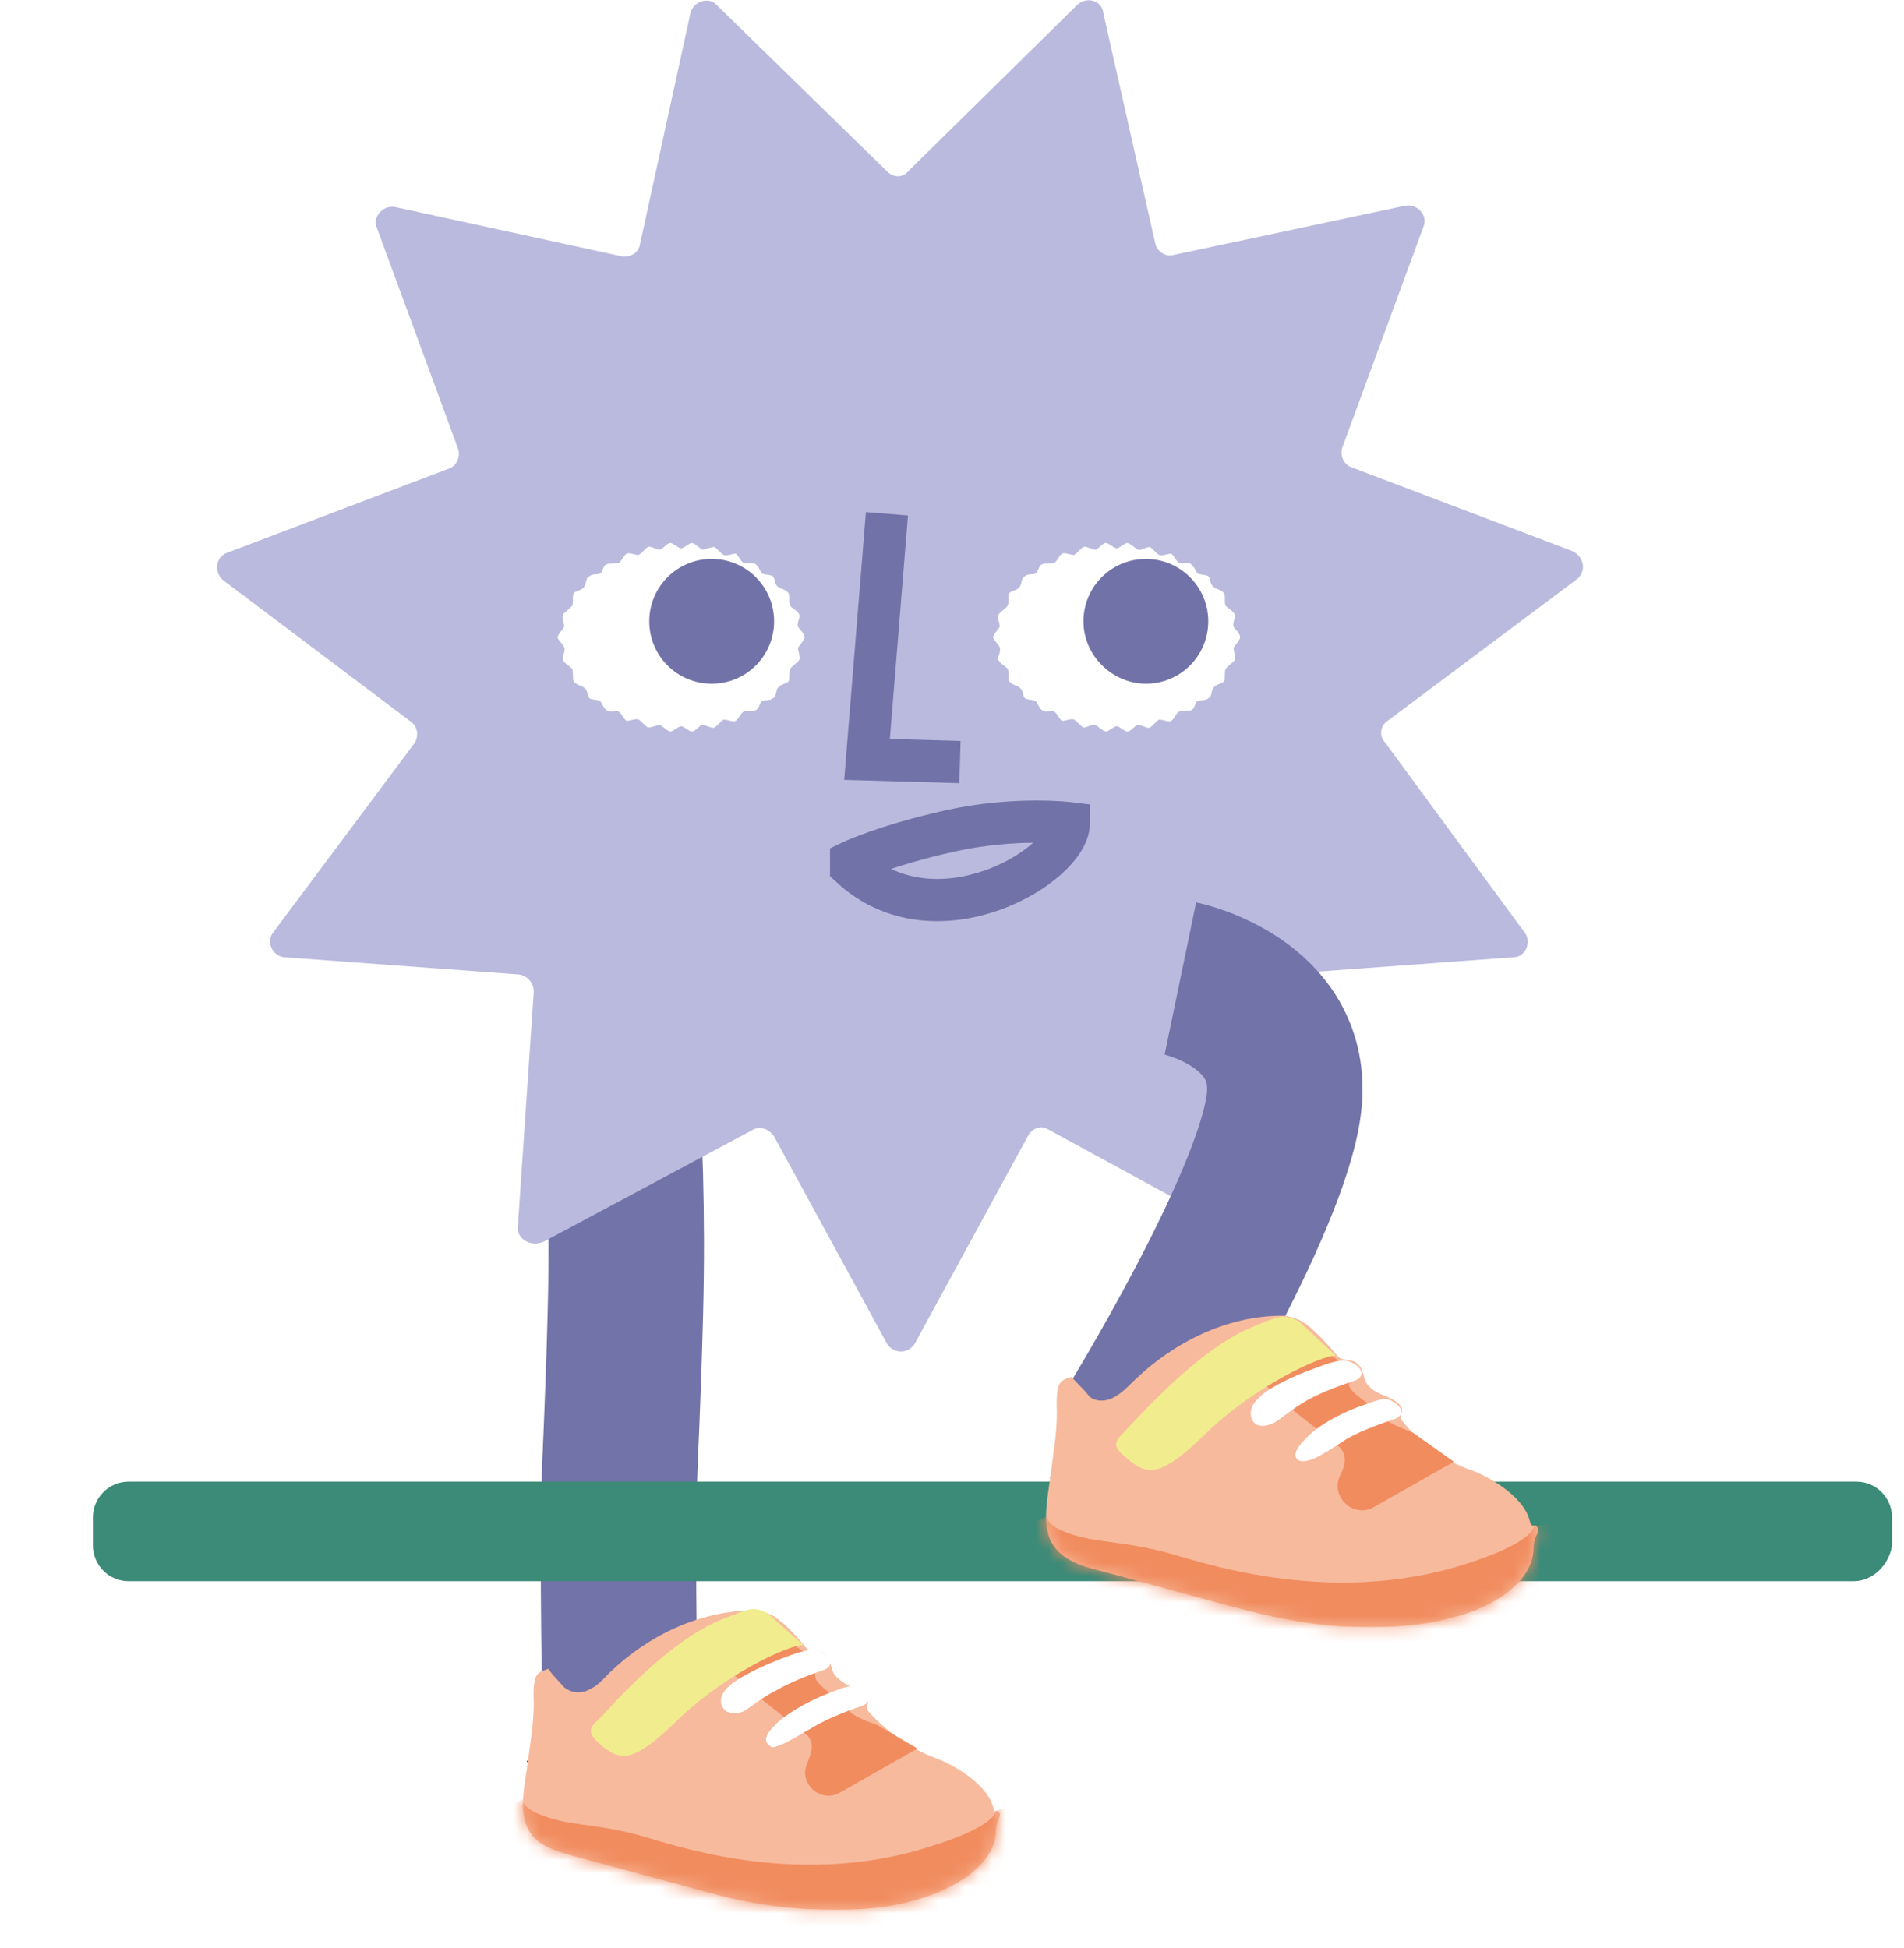 <svg xml:space="preserve" style="enable-background:new 0 0 143.4 146.7;" viewBox="0 0 143.4 146.7" y="0px" x="0px" xmlns:xlink="http://www.w3.org/1999/xlink" xmlns="http://www.w3.org/2000/svg" id="Calque_1" version="1.1">
<style type="text/css">
	.st0{fill:none;stroke:#7273A8;stroke-width:11.707;stroke-miterlimit:10;}
	.st1{fill:#3C8A78;}
	.st2{fill:#BABADE;}
	.st3{fill:#FFFFFF;}
	.st4{fill:#7172A8;}
	.st5{fill:none;stroke:#7172A8;stroke-width:3.179;stroke-miterlimit:10;}
	.st6{fill:#021A15;}
	.st7{fill:#F7BA9D;}
	.st8{fill:#F18C5F;}
	.st9{fill:#F1EC8E;}
	.st10{fill:#F7BA9D;filter:url(#Adobe_OpacityMaskFilter);}
	.st11{mask:url(#mask1_4203_48628_00000143607850327408856930000003102984889592018363_);}
	.st12{fill:#F7BA9D;filter:url(#Adobe_OpacityMaskFilter_00000117664022922125045950000003351137936616652427_);}
	.st13{mask:url(#mask1_4203_48628_00000015341232735096821000000018110562197562378683_);}
</style>
<path d="M46,73.7c0,0,1.5,10,1.1,25.2c-0.4,15.2-0.7,9.2-0.4,31" class="st0"></path>
<path d="M139.6,119.1H9.7c-1.5,0-2.7-1.2-2.7-2.7v-2.1c0-1.5,1.2-2.7,2.7-2.7h130.1c1.5,0,2.7,1.2,2.7,2.7v2.1
	C142.3,117.8,141.1,119.1,139.6,119.1z" class="st1"></path>
<path d="M68.4,12.9L81.1,0.4C81.8-0.3,83,0,83.1,1l3.9,17.3c0.1,0.6,0.8,1.1,1.4,0.9l17.4-3.7c0.9-0.2,1.8,0.7,1.4,1.6
	l-6.1,16.6c-0.2,0.6,0.1,1.3,0.7,1.5l16.6,6.3c0.9,0.4,1.1,1.5,0.4,2.1l-14.3,10.7c-0.6,0.4-0.6,1.2-0.2,1.6l10.5,14.3
	c0.6,0.7,0.1,1.9-0.8,1.9l-17.7,1.3c-0.7,0-1.2,0.6-1.1,1.3l1.2,17.7c0.1,0.9-0.9,1.6-1.8,1.2L79,85.1c-0.6-0.4-1.3-0.1-1.6,0.5
	l-8.5,15.6c-0.5,0.8-1.6,0.8-2.1,0l-8.5-15.6c-0.4-0.6-1.1-0.8-1.6-0.5l-15.7,8.4C40,94,38.9,93.3,39,92.4l1.2-17.7
	c0-0.7-0.5-1.2-1.1-1.3l-17.7-1.3c-0.9-0.1-1.4-1.2-0.8-1.9L31.2,56c0.4-0.6,0.2-1.3-0.2-1.6L16.8,43.7c-0.7-0.6-0.6-1.8,0.4-2.1
	l16.6-6.3c0.6-0.2,0.9-0.9,0.7-1.5l-6.1-16.6c-0.4-0.9,0.5-1.8,1.4-1.6l17,3.7c0.6,0.1,1.3-0.2,1.4-0.9L52,1c0.2-0.9,1.4-1.3,2-0.6
	l12.8,12.5C67.3,13.4,68,13.4,68.4,12.9L68.4,12.9z" class="st2"></path>
<path d="M93.4,48c0,0.2-0.4,0.6-0.5,0.8c0,0.2,0.2,0.7,0.1,0.9c-0.1,0.2-0.5,0.4-0.7,0.7c-0.1,0.2,0,0.7-0.1,0.9
	c-0.1,0.2-0.6,0.2-0.8,0.5c-0.2,0.2-0.1,0.7-0.4,0.8c-0.2,0.2-0.6,0.1-0.8,0.2c-0.2,0.1-0.2,0.6-0.5,0.7c-0.2,0.1-0.7,0-0.9,0.1
	c-0.2,0.1-0.4,0.6-0.6,0.7s-0.6-0.1-0.9-0.1c-0.2,0.1-0.5,0.5-0.7,0.6s-0.6-0.2-0.9-0.2c-0.2,0-0.5,0.5-0.8,0.5
	c-0.2,0-0.6-0.4-0.8-0.4s-0.6,0.4-0.8,0.4s-0.6-0.4-0.8-0.5s-0.6,0.2-0.9,0.2c-0.2-0.1-0.5-0.5-0.7-0.6s-0.7,0.1-0.9,0.1
	c-0.2-0.1-0.4-0.6-0.6-0.7s-0.7,0.1-0.9-0.1c-0.2-0.1-0.4-0.6-0.5-0.7c-0.2-0.1-0.7-0.1-0.8-0.2c-0.2-0.2-0.1-0.6-0.4-0.8
	c-0.2-0.2-0.6-0.2-0.8-0.5c-0.1-0.2,0-0.7-0.1-0.9c-0.1-0.2-0.6-0.4-0.7-0.7c-0.1-0.2,0.2-0.6,0.1-0.9c0-0.2-0.5-0.6-0.5-0.8
	s0.4-0.6,0.5-0.8c0-0.2-0.2-0.7-0.1-0.9c0.1-0.2,0.5-0.4,0.7-0.7c0.1-0.2,0-0.7,0.1-0.9c0.1-0.2,0.6-0.2,0.8-0.5s0.1-0.7,0.4-0.8
	c0.2-0.2,0.6-0.1,0.8-0.2c0.2-0.1,0.2-0.6,0.5-0.7c0.2-0.1,0.7,0,0.9-0.1c0.2-0.1,0.4-0.6,0.6-0.7s0.6,0.1,0.9,0.1
	c0.2-0.1,0.5-0.5,0.7-0.6s0.6,0.2,0.9,0.2c0.2,0,0.5-0.5,0.8-0.5c0.2,0,0.6,0.4,0.8,0.4s0.6-0.4,0.8-0.4s0.6,0.4,0.8,0.5
	s0.6-0.2,0.9-0.2c0.2,0.1,0.5,0.5,0.7,0.6s0.7-0.1,0.9-0.1c0.2,0.1,0.4,0.6,0.6,0.7s0.7-0.1,0.9,0.1c0.2,0.1,0.4,0.6,0.5,0.7
	c0.2,0.1,0.7,0.1,0.8,0.2c0.2,0.2,0.1,0.6,0.4,0.8c0.2,0.2,0.6,0.2,0.8,0.5c0.1,0.2,0,0.7,0.1,0.9c0.1,0.2,0.6,0.4,0.7,0.7
	c0.1,0.2-0.2,0.6-0.1,0.9C93,47.4,93.4,47.7,93.4,48z" class="st3"></path>
<path d="M60.6,48c0,0.2-0.4,0.6-0.5,0.8c0,0.2,0.2,0.7,0.1,0.9c-0.1,0.2-0.5,0.4-0.7,0.7c-0.1,0.2,0,0.7-0.1,0.9
	s-0.6,0.2-0.8,0.5c-0.2,0.2-0.1,0.7-0.4,0.8c-0.2,0.2-0.6,0.1-0.8,0.2c-0.2,0.1-0.2,0.6-0.5,0.7s-0.7,0-0.9,0.1
	c-0.2,0.1-0.4,0.6-0.6,0.7s-0.6-0.1-0.9-0.1c-0.2,0.1-0.5,0.5-0.7,0.6c-0.2,0.1-0.6-0.2-0.9-0.2c-0.2,0-0.5,0.5-0.8,0.5
	c-0.2,0-0.6-0.4-0.8-0.4s-0.6,0.4-0.8,0.4s-0.6-0.4-0.8-0.5c-0.2,0-0.6,0.2-0.9,0.2c-0.2-0.1-0.5-0.5-0.7-0.6
	c-0.2-0.1-0.7,0.1-0.9,0.1c-0.2-0.1-0.4-0.6-0.6-0.7s-0.7,0.1-0.9-0.1c-0.2-0.1-0.4-0.6-0.5-0.7c-0.2-0.1-0.7-0.1-0.8-0.2
	c-0.2-0.2-0.1-0.6-0.4-0.8s-0.6-0.2-0.8-0.5c-0.1-0.2,0-0.7-0.1-0.9s-0.6-0.4-0.7-0.7c-0.1-0.2,0.2-0.6,0.1-0.9
	c0-0.2-0.5-0.6-0.5-0.8s0.4-0.6,0.5-0.8c0-0.2-0.2-0.7-0.1-0.9c0.1-0.2,0.5-0.4,0.7-0.7c0.1-0.2,0-0.7,0.1-0.9s0.6-0.2,0.8-0.5
	s0.1-0.7,0.4-0.8c0.2-0.2,0.6-0.1,0.8-0.2c0.2-0.1,0.2-0.6,0.5-0.7c0.2-0.1,0.7,0,0.9-0.1s0.4-0.6,0.6-0.7s0.6,0.1,0.9,0.1
	c0.2-0.1,0.5-0.5,0.7-0.6c0.2-0.1,0.6,0.2,0.9,0.2c0.2,0,0.5-0.5,0.8-0.5c0.2,0,0.6,0.4,0.8,0.4s0.6-0.4,0.8-0.4s0.6,0.4,0.8,0.5
	c0.2,0,0.6-0.2,0.9-0.2c0.2,0.1,0.5,0.5,0.7,0.6c0.2,0.1,0.7-0.1,0.9-0.1c0.2,0.1,0.4,0.6,0.6,0.7c0.2,0.1,0.7-0.1,0.9,0.1
	c0.2,0.1,0.4,0.6,0.5,0.7c0.2,0.1,0.7,0.1,0.8,0.2c0.2,0.2,0.1,0.6,0.4,0.8s0.6,0.2,0.8,0.5c0.1,0.2,0,0.7,0.1,0.9s0.6,0.4,0.7,0.7
	c0.1,0.2-0.2,0.6-0.1,0.9C60.2,47.4,60.6,47.7,60.6,48z" class="st3"></path>
<path d="M86.3,51.5c2.6,0,4.7-2.1,4.7-4.7s-2.1-4.7-4.7-4.7c-2.6,0-4.7,2.1-4.7,4.7S83.8,51.5,86.3,51.5z" class="st4"></path>
<path d="M53.6,51.5c2.6,0,4.7-2.1,4.7-4.7s-2.1-4.7-4.7-4.7c-2.6,0-4.7,2.1-4.7,4.7S51,51.5,53.6,51.5z" class="st4"></path>
<path d="M64.1,65.3c6.4,5.9,16.4-0.1,16.4-3.3c0,0-4.1-0.5-9,0.6c-4.9,1.1-7.4,2.3-7.4,2.3V65.3z" class="st5"></path>
<path d="M66.8,38.7l-1.5,18.5l7,0.2" class="st5"></path>
<path d="M60.8,137.2c-0.4,0-0.8-0.1-1.3-0.1c-0.6-0.1-1.3-0.1-1.9-0.2c-1.7-0.2-3.3-0.5-5-0.7c-1.7-0.3-3.4-0.6-5.2-0.9
	c-1.8-0.4-3.5-0.8-5.2-1.4c-0.6-0.2-1.2-0.5-1.8-0.8c-0.2-0.1-0.5-0.3-0.7-0.4c0,0,0,0,0,0c0,0,0-0.1,0-0.1c0.1,0.1,0.3,0.2,0.5,0.3
	c0.5,0.3,1,0.5,1.5,0.7c1.7,0.7,3.4,1.1,5.2,1.5c1.7,0.3,3.3,0.6,5,0.9c1.7,0.3,3.4,0.5,5.1,0.8c1.2,0.2,2.3,0.3,3.5,0.4
	C60.6,137.1,60.7,137.1,60.8,137.2C60.9,137.1,60.9,137.2,60.8,137.2L60.8,137.2L60.8,137.2z" class="st6"></path>
<path d="M75,138.1c0-1.1,0.4-1.2,0.3-1.5c-0.2-0.5-0.4,0.2-0.5-0.5c-0.5-1.8-3.2-3.3-4.4-3.7c-1.7-0.6-3.9-2.2-5-3.5
	c-0.4-0.4,0.4-0.7-0.3-1.3c-0.6-0.5-1.4-0.6-2-1.2c-0.7-0.6-0.3-1.2-1-1.8c-0.4-0.4-1.1-0.1-1.4-0.5c-0.4-0.5-1.3-1.5-1.8-1.9
	c-0.3-0.2-0.6-0.5-0.9-0.6c-0.3-0.1-0.8-0.3-1.2-0.3c-4.1,0-8,1.9-10.9,4.7c-0.5,0.5-0.9,1-1.6,1.3c-0.6,0.3-1.4,0.2-1.9-0.3
	c-0.4-0.5-0.7-0.7-1.1-1.3c-0.8,0.3-1.2,0.2-1.1,2.6c0,1.6-0.3,3.2-0.5,4.8c-0.2,1.5-0.6,3.2,0,4.5c0.6,1.4,2.1,1.8,3.5,2.2
	c3.7,1,7.4,2,11.1,3c1.9,0.5,4.5,0.9,6.5,1c3,0.1,5.5,0.1,8.2-0.7C71.9,142.3,74.8,140.5,75,138.1" class="st7"></path>
<path d="M69.1,131.7l-5.8,3.3c-1.5,0.9-3.2-0.7-2.5-2.2c0,0,0,0,0,0c0.5-1.2,0.4-1.6,0-2.1l-4.2-3.3l-2.3-2.2l4.9-1.7
	l1.9,1.3l0.3,1.4c-0.1,0.5,1,1.2,1.3,1.5l1.5,1.4c0,0,0.6,0.4,1.8,0.8L69.1,131.7z" class="st8"></path>
<path d="M56,128.9c0.4-0.2,1.3-1,2.5-1.6c1.2-0.7,2.9-1.3,3.5-1.5c0.6-0.2,0.8-0.7,0.1-1.2c-0.7-0.5-1.3-0.4-2.9,0.2
	c-1.6,0.6-3.6,1.5-4.4,2.3c-0.8,0.8-0.5,1.5-0.1,1.8C55,129,55.3,129.2,56,128.9L56,128.9L56,128.9z" class="st3"></path>
<path d="M59.1,131.3c0.4-0.2,1.1-0.6,2.3-1.3c1.2-0.7,2.9-1.3,3.5-1.5c0.6-0.2,0.8-0.7,0.1-1.2
	c-0.7-0.5-0.9-0.4-2.5,0.2c-1.6,0.6-3.3,1.6-4.1,2.4c-0.8,0.8-0.9,1.3-0.4,1.6C58.1,131.7,58.4,131.6,59.1,131.3z" class="st3"></path>
<path d="M60.5,123.9c-1.1,0-5.9,2.2-9.4,5.6c-3.5,3.4-4.4,3.2-6,1.8c-1.1-1-0.5-1.3,0.3-2.1c0.8-0.9,5-5.6,8.9-7.2
	c2.3-0.9,2.4-1,3.5-0.5" class="st9"></path>
<defs>
	<filter height="11.1" width="38.6" y="135.6" x="38.2" filterUnits="userSpaceOnUse" id="Adobe_OpacityMaskFilter">
		<feColorMatrix values="1 0 0 0 0  0 1 0 0 0  0 0 1 0 0  0 0 0 1 0" type="matrix"></feColorMatrix>
	</filter>
</defs>
<mask id="mask1_4203_48628_00000143607850327408856930000003102984889592018363_" height="11.1" width="38.6" y="135.6" x="38.2" maskUnits="userSpaceOnUse">
	<path d="M75,138.1c0-1.1,0.4-1.2,0.3-1.5c-0.2-0.5-0.4,0.2-0.5-0.5c-0.5-1.8-3.2-3.3-4.4-3.7c-1.7-0.6-3.9-2.2-5-3.5
		c-0.4-0.4,0.4-0.7-0.3-1.3c-0.6-0.5-1.4-0.6-2-1.2c-0.7-0.6-0.3-1.2-1-1.8c-0.4-0.4-1.1-0.1-1.4-0.5c-0.4-0.5-1.3-1.5-1.8-1.9
		c-0.3-0.2-0.6-0.5-0.9-0.6c-0.3-0.1-0.8-0.3-1.2-0.3c-4.1,0-8,1.9-10.9,4.7c-0.5,0.5-0.9,1-1.6,1.3c-0.6,0.3-1.4,0.2-1.9-0.3
		c-0.4-0.5-0.7-0.7-1.1-1.3c-0.8,0.3-1.2,0.2-1.1,2.6c0,1.6-0.3,3.2-0.5,4.8c-0.2,1.5-0.6,3.2,0,4.5c0.6,1.4,2.1,1.8,3.5,2.2
		c3.7,1,7.4,2,11.1,3c1.9,0.5,4.5,0.9,6.5,1c3,0.1,5.5,0.1,8.2-0.7C71.9,142.3,74.8,140.5,75,138.1" class="st10"></path>
</mask>
<g class="st11">
	<path d="M75,136.4c0,0.2-0.4,1.3-5,2.7c-10.3,3.3-20-0.4-22-0.9c-3-0.8-4.9-0.7-6.7-1.3c-2.2-0.7-1.9-1.4-1.9-1.4
		l-1.2,0.6l1.3,5l12.9,3.9l13.7,1.5l9.2-5.3l1.4-5.3L75,136.4L75,136.4z" class="st8"></path>
</g>
<path d="M88.9,73.7c0,0,8.7,1.8,7.8,9.4s-11.4,24.6-11.4,24.6" class="st0"></path>
<path d="M100.9,115.8c-0.4,0-0.9-0.1-1.3-0.1c-0.7-0.1-1.3-0.1-2-0.2c-1.7-0.2-3.5-0.5-5.2-0.7
	c-1.8-0.3-3.6-0.6-5.3-0.9c-1.8-0.4-3.6-0.8-5.4-1.4c-0.6-0.2-1.3-0.5-1.9-0.8c-0.3-0.1-0.5-0.3-0.7-0.4c0,0,0,0,0,0
	c-0.1,0,0-0.1,0.1-0.1c0.2,0.1,0.3,0.2,0.5,0.3c0.5,0.3,1,0.5,1.6,0.8c1.7,0.7,3.6,1.2,5.4,1.5c1.7,0.4,3.4,0.6,5.2,0.9
	c1.7,0.3,3.5,0.5,5.3,0.8c1.2,0.2,2.4,0.3,3.6,0.4c0.1,0,0.2,0,0.2,0C101,115.7,101,115.8,100.9,115.8L100.9,115.8L100.9,115.8z" class="st6"></path>
<path d="M115.5,116.7c0-1.1,0.5-1.2,0.3-1.6c-0.2-0.5-0.4,0.2-0.6-0.6c-0.5-1.9-3.3-3.4-4.5-3.8c-1.8-0.6-4-2.2-5.1-3.7
	c-0.4-0.5,0.4-0.7-0.3-1.3c-0.7-0.6-1.5-0.6-2.1-1.2c-0.7-0.6-0.3-1.2-1-1.8c-0.4-0.4-1.1-0.1-1.5-0.6c-0.4-0.5-1.3-1.5-1.9-2
	c-0.3-0.3-0.6-0.5-1-0.7c-0.3-0.1-0.8-0.3-1.2-0.3c-4.2,0-8.2,2-11.2,4.9c-0.5,0.5-1,1-1.6,1.3c-0.6,0.3-1.5,0.3-1.9-0.3
	c-0.4-0.5-0.7-0.7-1.2-1.3c-0.8,0.3-1.2,0.2-1.1,2.7c0,1.6-0.3,3.3-0.5,4.9c-0.2,1.5-0.6,3.3,0,4.7c0.7,1.4,2.1,1.9,3.7,2.3
	c3.8,1,7.6,2.1,11.5,3.1c2,0.5,4.7,1,6.7,1.1c3.1,0.1,5.7,0.1,8.5-0.7C112.4,121.1,115.4,119.2,115.5,116.7" class="st7"></path>
<path d="M109.5,110.1l-6,3.4c-1.5,0.9-3.3-0.7-2.6-2.3c0,0,0,0,0,0c0.6-1.2,0.4-1.7,0-2.2l-4.3-3.4l-2.3-2.3l5.1-1.8
	l1.9,1.3l0.3,1.4c-0.1,0.5,1,1.2,1.4,1.5l1.6,1.4c0,0,0.7,0.4,1.8,0.8L109.5,110.1z" class="st8"></path>
<path d="M95.9,107.2c0.4-0.2,1.3-1,2.5-1.7c1.2-0.7,3-1.3,3.6-1.5c0.6-0.2,0.8-0.7,0.1-1.2c-0.7-0.5-1.3-0.4-2.9,0.2
	c-1.7,0.6-3.7,1.5-4.5,2.4c-0.8,0.8-0.5,1.6-0.1,1.9C94.9,107.4,95.2,107.5,95.9,107.2L95.9,107.2L95.9,107.2z" class="st3"></path>
<path d="M99.1,109.8c0.4-0.2,1.1-0.6,2.3-1.4c1.2-0.7,3-1.3,3.6-1.5c0.6-0.2,0.8-0.7,0.1-1.2c-0.7-0.5-0.9-0.4-2.6,0.2
	c-1.7,0.6-3.4,1.6-4.2,2.5c-0.8,0.8-0.9,1.3-0.5,1.6C98.1,110.1,98.4,110.1,99.1,109.8z" class="st3"></path>
<path d="M100.6,102.1c-1.1,0-6.1,2.3-9.7,5.8c-3.6,3.5-4.5,3.3-6.2,1.8c-1.2-1-0.5-1.3,0.3-2.2c0.9-0.9,5.2-5.8,9.2-7.5
	c2.4-1,2.4-1,3.6-0.5" class="st9"></path>
<defs>
	
		<filter height="11.4" width="39.8" y="114.2" x="77.5" filterUnits="userSpaceOnUse" id="Adobe_OpacityMaskFilter_00000141453550117739104230000003522948000896678556_">
		<feColorMatrix values="1 0 0 0 0  0 1 0 0 0  0 0 1 0 0  0 0 0 1 0" type="matrix"></feColorMatrix>
	</filter>
</defs>
<mask id="mask1_4203_48628_00000015341232735096821000000018110562197562378683_" height="11.4" width="39.8" y="114.2" x="77.5" maskUnits="userSpaceOnUse">
	<path d="M115.5,116.7c0-1.1,0.5-1.2,0.3-1.6c-0.2-0.5-0.4,0.2-0.6-0.6c-0.5-1.9-3.3-3.4-4.5-3.8c-1.8-0.6-4-2.2-5.1-3.7
		c-0.4-0.5,0.4-0.7-0.3-1.3c-0.7-0.6-1.5-0.6-2.1-1.2c-0.7-0.6-0.3-1.2-1-1.8c-0.4-0.4-1.1-0.1-1.5-0.6c-0.4-0.5-1.3-1.5-1.9-2
		c-0.3-0.3-0.6-0.5-1-0.7c-0.3-0.1-0.8-0.3-1.2-0.3c-4.2,0-8.2,2-11.2,4.9c-0.5,0.5-1,1-1.6,1.3c-0.6,0.3-1.5,0.3-1.9-0.3
		c-0.4-0.5-0.7-0.7-1.2-1.3c-0.8,0.3-1.2,0.2-1.1,2.7c0,1.6-0.3,3.3-0.5,4.9c-0.2,1.5-0.6,3.3,0,4.7c0.7,1.4,2.1,1.9,3.7,2.3
		c3.8,1,7.6,2.1,11.5,3.1c2,0.5,4.7,1,6.7,1.1c3.1,0.1,5.7,0.1,8.5-0.7C112.4,121.1,115.4,119.2,115.5,116.7" style="fill:#F7BA9D;filter:url(#Adobe_OpacityMaskFilter_00000141453550117739104230000003522948000896678556_);"></path>
</mask>
<g class="st13">
	<path d="M115.5,115c0,0.2-0.4,1.3-5.1,2.8c-10.6,3.4-20.6-0.4-22.7-0.9c-3.1-0.8-5-0.7-6.9-1.3
		c-2.2-0.7-1.9-1.4-1.9-1.4l-1.3,0.6l1.4,5.2l13.3,4l14.1,1.6l9.5-5.5l1.4-5.5L115.5,115L115.5,115z" class="st8"></path>
</g>
</svg>
